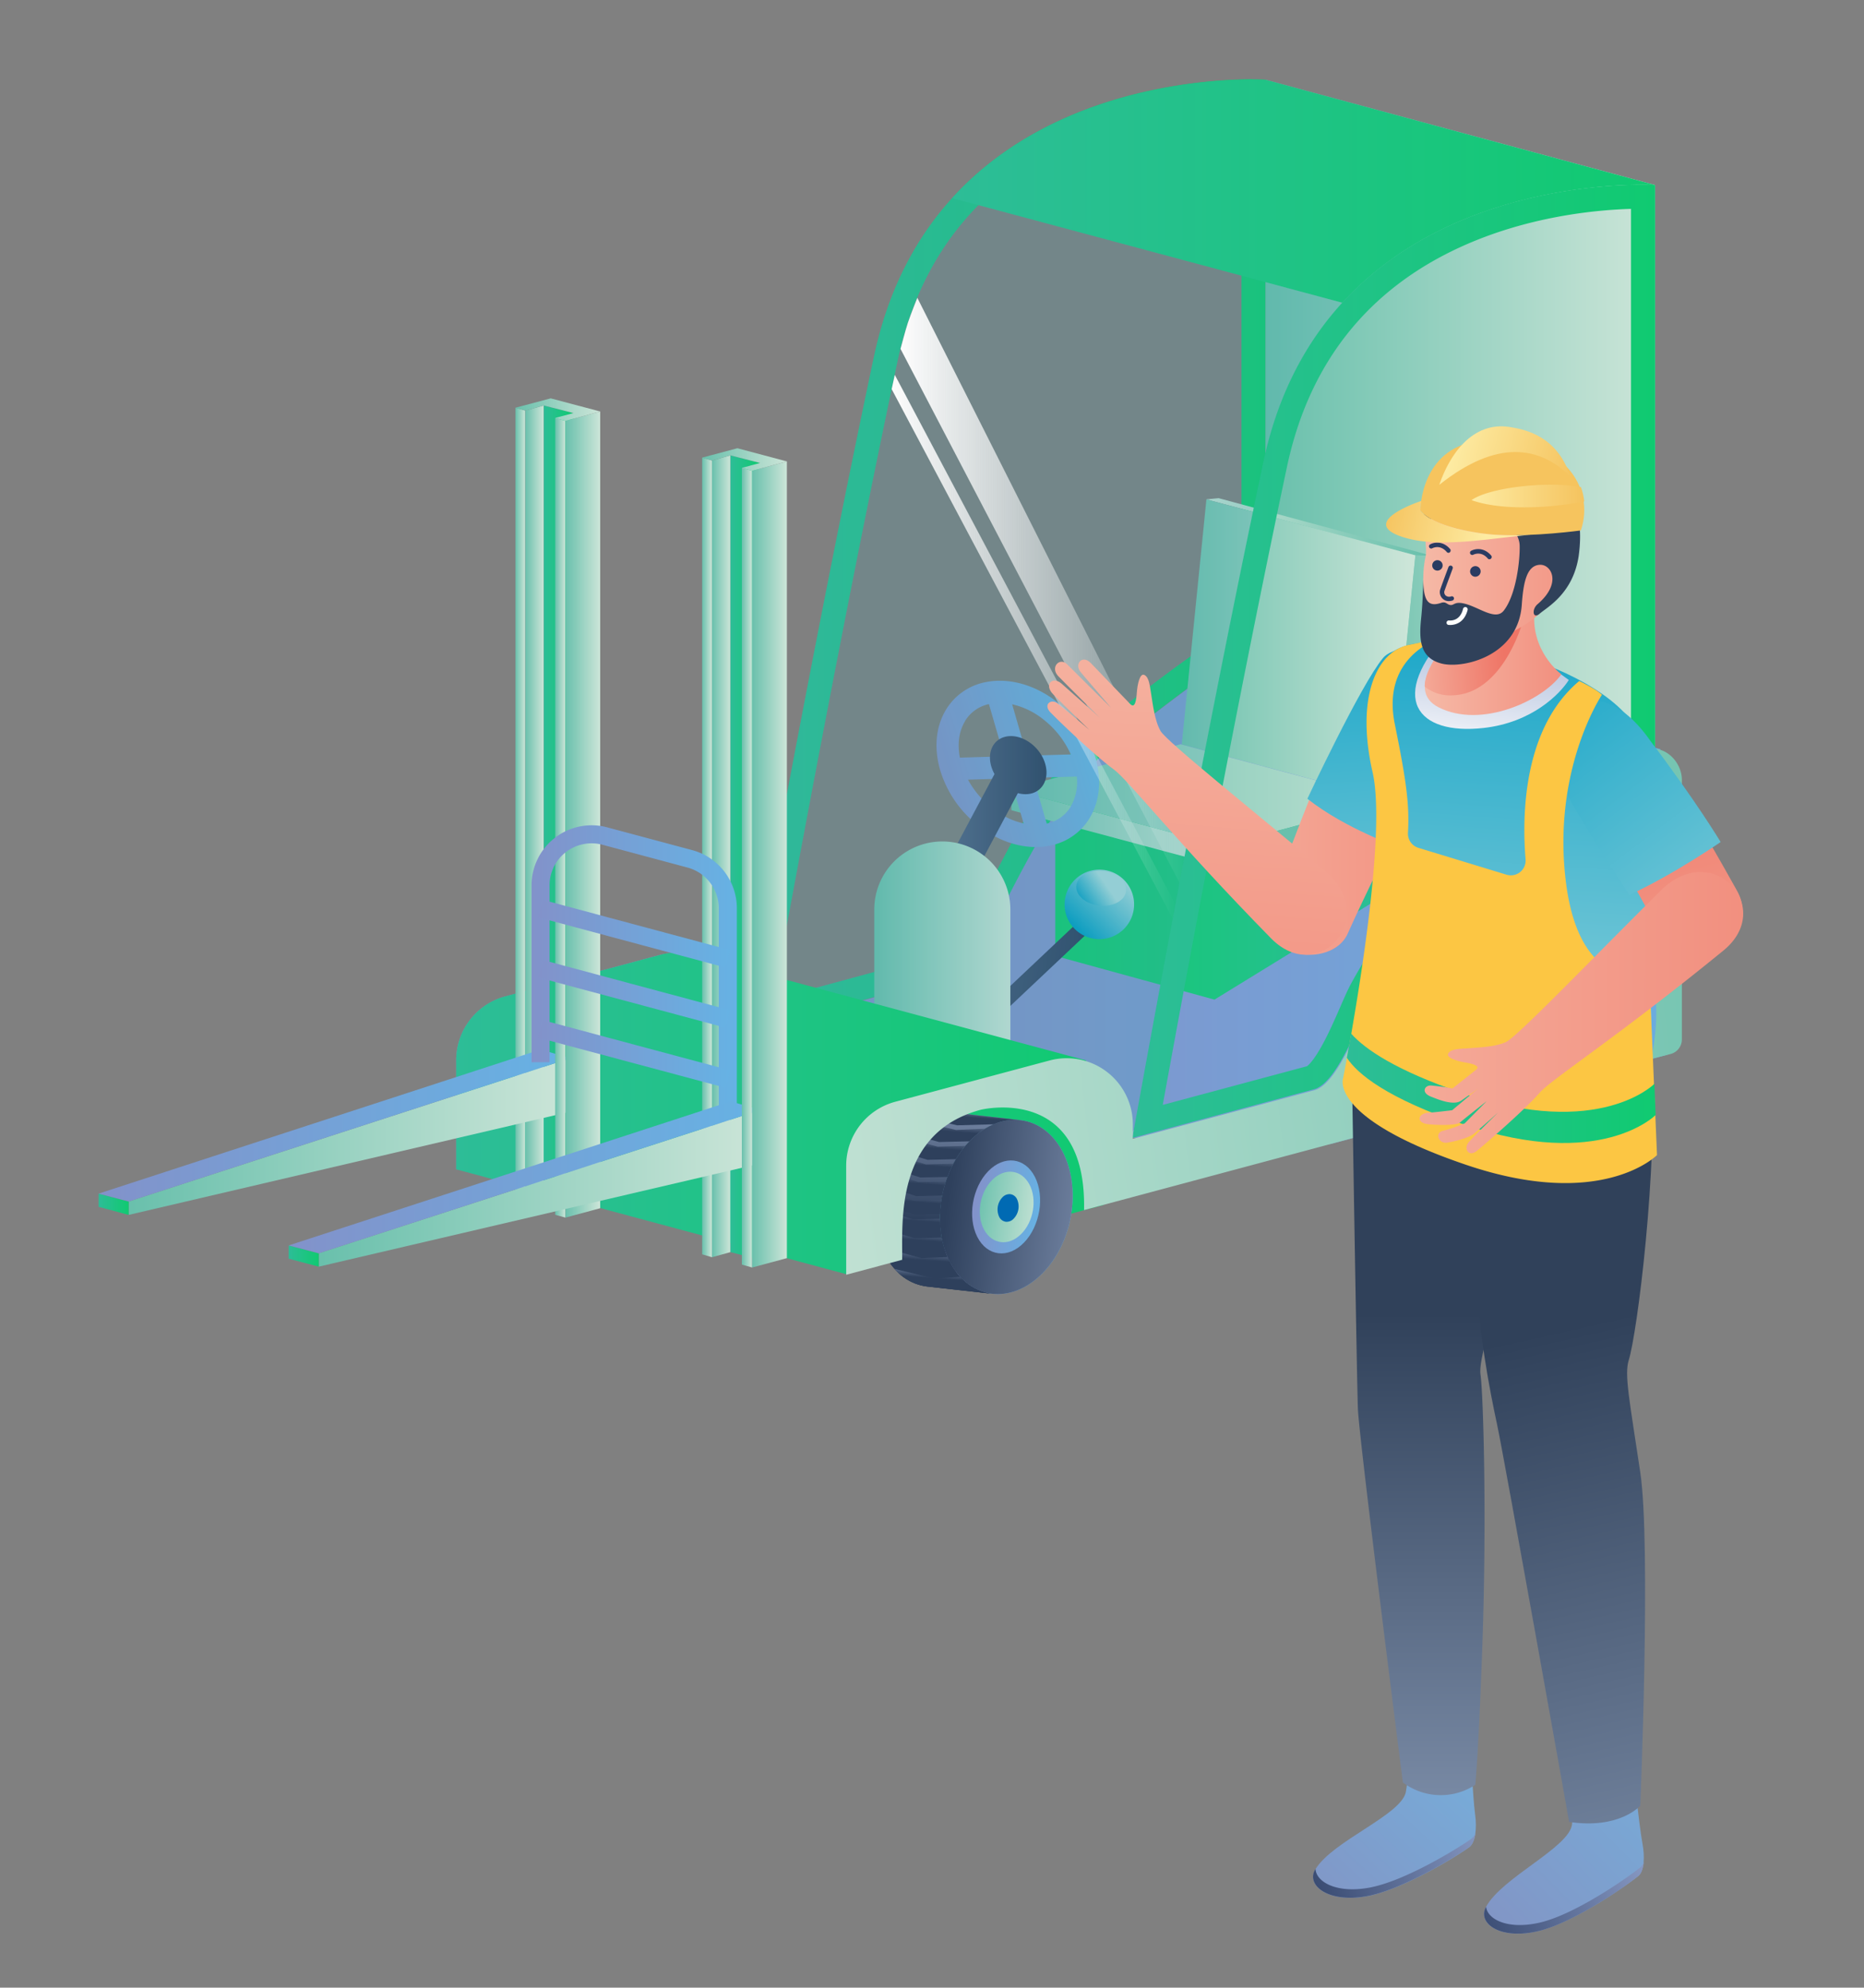 <svg id="Слой_1" data-name="Слой 1" xmlns="http://www.w3.org/2000/svg" xmlns:xlink="http://www.w3.org/1999/xlink" viewBox="0 0 1042 1111"><rect x="0" y="0" width="1042" height="1111" fill="#808080" stroke="none"/><defs><style>.cls-1{fill:url(#Безымянный_градиент_8);}.cls-2{fill:url(#Безымянный_градиент_11);}.cls-3{fill:url(#Безымянный_градиент_100);}.cls-4{fill:url(#Безымянный_градиент_12);}.cls-5{fill:url(#Безымянный_градиент_119);}.cls-6{fill:url(#Безымянный_градиент_10);}.cls-7{fill:url(#Безымянный_градиент_119-2);}.cls-8{fill:url(#Безымянный_градиент_119-3);}.cls-9{fill:url(#Безымянный_градиент_119-4);}.cls-10{fill:url(#Безымянный_градиент_119-5);}.cls-11{fill:url(#Безымянный_градиент_114);}.cls-12{fill:url(#Безымянный_градиент_114-2);}.cls-13{fill:url(#Безымянный_градиент_8-2);}.cls-14{fill:url(#Безымянный_градиент_10-2);}.cls-15{fill:url(#Безымянный_градиент_31);}.cls-16{fill:url(#Безымянный_градиент_20);}.cls-17{fill:url(#Безымянный_градиент_20-2);}.cls-18{fill:url(#Безымянный_градиент_100-2);}.cls-19{fill:url(#Безымянный_градиент_31-2);}.cls-20{fill:url(#Безымянный_градиент_119-6);}.cls-21{fill:#42a1af;opacity:0.2;isolation:isolate;}.cls-22{fill:url(#Безымянный_градиент_10-3);}.cls-23{fill:url(#Безымянный_градиент_119-7);}.cls-24{fill:url(#Безымянный_градиент_119-8);}.cls-25{fill:url(#Безымянный_градиент_8-3);}.cls-26{fill:url(#Безымянный_градиент_119-9);}.cls-27{fill:url(#Безымянный_градиент_119-10);}.cls-28{fill:url(#Безымянный_градиент_8-4);}.cls-29{fill:url(#Безымянный_градиент_119-11);}.cls-30{fill:url(#Безымянный_градиент_8-5);}.cls-31{fill:url(#Безымянный_градиент_100-3);}.cls-32{fill:url(#Безымянный_градиент_119-12);}.cls-33{fill:url(#Безымянный_градиент_119-13);}.cls-34{fill:url(#Безымянный_градиент_100-4);}.cls-35{fill:url(#Безымянный_градиент_100-5);}.cls-36{fill:url(#Безымянный_градиент_100-6);}.cls-37{fill:url(#Безымянный_градиент_100-7);}.cls-38{fill:url(#Безымянный_градиент_119-14);}.cls-39{fill:url(#Безымянный_градиент_8-6);}.cls-40{fill:url(#Безымянный_градиент_100-8);}.cls-41{fill:url(#Безымянный_градиент_119-15);}.cls-42{fill:url(#Безымянный_градиент_119-16);}.cls-43{fill:url(#Безымянный_градиент_119-17);}.cls-44{fill:url(#Безымянный_градиент_119-18);}.cls-45{fill:url(#Безымянный_градиент_82);}.cls-46{fill:url(#Безымянный_градиент_100-9);}.cls-47{fill:url(#Безымянный_градиент_119-19);}.cls-48{fill:#006ab3;}.cls-49{fill:url(#Безымянный_градиент_82-3);}.cls-50{fill:url(#Безымянный_градиент_100-11);}.cls-51{fill:url(#Безымянный_градиент_119-21);}.cls-52{fill:url(#Безымянный_градиент_82-4);}.cls-53{fill:url(#Безымянный_градиент_82-5);}.cls-54{fill:url(#Безымянный_градиент_82-6);}.cls-55{fill:url(#Безымянный_градиент_82-7);}.cls-56{fill:url(#Безымянный_градиент_82-8);}.cls-57{fill:url(#Безымянный_градиент_82-9);}.cls-58{fill:url(#Безымянный_градиент_82-10);}.cls-59{fill:url(#Безымянный_градиент_82-11);}.cls-60{fill:url(#Безымянный_градиент_82-12);}.cls-61{fill:url(#Безымянный_градиент_82-13);}.cls-62{fill:url(#Безымянный_градиент_82-14);}.cls-63{fill:url(#Безымянный_градиент_100-12);}.cls-64{fill:url(#Безымянный_градиент_119-22);}.cls-65{fill:url(#Безымянный_градиент_82-16);}.cls-66{fill:url(#Безымянный_градиент_100-14);}.cls-67{fill:url(#Безымянный_градиент_119-24);}.cls-68{fill:url(#Безымянный_градиент_82-17);}.cls-69{fill:url(#Безымянный_градиент_82-18);}.cls-70{fill:url(#Безымянный_градиент_82-19);}.cls-71{fill:url(#Безымянный_градиент_82-20);}.cls-72{fill:url(#Безымянный_градиент_82-21);}.cls-73{fill:url(#Безымянный_градиент_82-22);}.cls-74{fill:url(#Безымянный_градиент_82-23);}.cls-75{fill:url(#Безымянный_градиент_82-24);}.cls-76{fill:url(#Безымянный_градиент_82-25);}.cls-77{fill:url(#Безымянный_градиент_82-26);}.cls-78{fill:url(#Безымянный_градиент_11-2);}.cls-79{fill:url(#Безымянный_градиент_96);}.cls-80{fill:url(#Безымянный_градиент_96-2);}.cls-81{fill:url(#Безымянный_градиент_24);}.cls-82{fill:url(#Безымянный_градиент_38);}.cls-83{fill:url(#Безымянный_градиент_2);}.cls-84{fill:url(#Безымянный_градиент_24-2);}.cls-85{fill:url(#Безымянный_градиент_38-2);}.cls-86{fill:url(#Безымянный_градиент_2-2);}.cls-87{fill:url(#Безымянный_градиент_136);}.cls-88{fill:url(#Безымянный_градиент_16);}.cls-89{fill:url(#Безымянный_градиент_16-2);}.cls-90{fill:url(#Безымянный_градиент_102);}.cls-91{fill:url(#Безымянный_градиент_136-2);}.cls-92{fill:url(#Безымянный_градиент_16-3);}.cls-93{fill:url(#Безымянный_градиент_136-3);}.cls-94{fill:#fcc643;}.cls-95{fill:url(#Безымянный_градиент_10-4);}.cls-96{fill:url(#Безымянный_градиент_136-4);}.cls-97{fill:url(#Безымянный_градиент_136-5);}.cls-98{fill:url(#Безымянный_градиент_136-6);}.cls-99{fill:url(#Безымянный_градиент_136-7);}.cls-100{fill:#30415a;}.cls-101{fill:#2a3c62;}.cls-102{fill:#fff;}.cls-103{fill:#f6c45e;}.cls-104{fill:url(#Безымянный_градиент_35);}.cls-105{fill:url(#Безымянный_градиент_35-2);}.cls-106{fill:url(#Безымянный_градиент_35-3);}</style><linearGradient id="Безымянный_градиент_8" x1="200.23" y1="-4676.23" x2="492.44" y2="-4676.23" gradientTransform="matrix(1, 0, 0, -1, 215, -4365.5)" gradientUnits="userSpaceOnUse"><stop offset="0" stop-color="#2dbd97"/><stop offset="1" stop-color="#10ca71"/></linearGradient><linearGradient id="Безымянный_градиент_11" x1="492.43" y1="-4596.8" x2="710.18" y2="-4596.8" gradientTransform="matrix(1, 0, 0, -1, 215, -4365.5)" gradientUnits="userSpaceOnUse"><stop offset="0" stop-color="#69c0ac"/><stop offset="1" stop-color="#cce5d8"/></linearGradient><linearGradient id="Безымянный_градиент_100" x1="40.01" y1="-4872.08" x2="507.19" y2="-4872.08" gradientTransform="matrix(1, 0, 0, -1, 215, -4365.5)" gradientUnits="userSpaceOnUse"><stop offset="0" stop-color="#8292ca"/><stop offset="1" stop-color="#66b2e4"/></linearGradient><linearGradient id="Безымянный_градиент_12" x1="321.01" y1="-4865" x2="796.72" y2="-4865" gradientTransform="matrix(1, 0, 0, -1, 215, -4365.5)" gradientUnits="userSpaceOnUse"><stop offset="0" stop-color="#8292ca"/><stop offset="1" stop-color="#66b2e4"/></linearGradient><linearGradient id="Безымянный_градиент_119" x1="577.51" y1="-4651.1" x2="452.84" y2="-4672.32" xlink:href="#Безымянный_градиент_11"/><linearGradient id="Безымянный_градиент_10" x1="778.33" y1="502.79" x2="590.76" y2="503.51" gradientTransform="matrix(1, 0, 0, 1, 0, 0)" xlink:href="#Безымянный_градиент_8"/><linearGradient id="Безымянный_градиент_119-2" x1="442.5" y1="-4728.73" x2="572.59" y2="-4728.73" xlink:href="#Безымянный_градиент_11"/><linearGradient id="Безымянный_градиент_119-3" x1="350.39" y1="-4828.31" x2="467.64" y2="-4828.31" xlink:href="#Безымянный_градиент_11"/><linearGradient id="Безымянный_градиент_119-4" x1="350.39" y1="-4809.9" x2="597.55" y2="-4809.9" xlink:href="#Безымянный_градиент_11"/><linearGradient id="Безымянный_градиент_119-5" x1="544.45" y1="-4762.85" x2="663.76" y2="-4762.85" xlink:href="#Безымянный_градиент_11"/><linearGradient id="Безымянный_градиент_114" x1="346.57" y1="-4975.27" x2="259.95" y2="-5022.71" gradientTransform="matrix(1, 0, 0, -1, 215, -4365.5)" gradientUnits="userSpaceOnUse"><stop offset="0" stop-color="#a9bae0"/><stop offset="1" stop-color="#2c3e5f"/></linearGradient><linearGradient id="Безымянный_градиент_114-2" x1="422" y1="-4985.03" x2="336.5" y2="-5028.55" xlink:href="#Безымянный_градиент_114"/><linearGradient id="Безымянный_градиент_8-2" x1="317.28" y1="-4472.32" x2="710.18" y2="-4472.32" xlink:href="#Безымянный_градиент_8"/><linearGradient id="Безымянный_градиент_10-2" x1="417.98" y1="-4735.14" x2="710.23" y2="-4735.14" xlink:href="#Безымянный_градиент_8"/><linearGradient id="Безымянный_градиент_31" x1="282.3" y1="-4921.83" x2="388.52" y2="-4933.63" gradientTransform="matrix(1, 0, 0, -1, 215, -4365.5)" gradientUnits="userSpaceOnUse"><stop offset="0" stop-color="#5b6c8e"/><stop offset="1" stop-color="#2c3e5f"/></linearGradient><linearGradient id="Безымянный_градиент_20" x1="386.3" y1="-4884.09" x2="413.95" y2="-4856.76" gradientTransform="matrix(1, 0, 0, -1, 215, -4365.5)" gradientUnits="userSpaceOnUse"><stop offset="0" stop-color="#009dc5"/><stop offset="1" stop-color="#a9dade"/></linearGradient><linearGradient id="Безымянный_градиент_20-2" x1="388.71" y1="-4870.2" x2="403.44" y2="-4860.04" xlink:href="#Безымянный_градиент_20"/><linearGradient id="Безымянный_градиент_100-2" x1="312.99" y1="-4804.35" x2="394.91" y2="-4780.59" xlink:href="#Безымянный_градиент_100"/><linearGradient id="Безымянный_градиент_31-2" x1="304.4" y1="-4827" x2="370.01" y2="-4827" xlink:href="#Безымянный_градиент_31"/><linearGradient id="Безымянный_градиент_119-6" x1="273.72" y1="-4933.64" x2="349.8" y2="-4933.64" xlink:href="#Безымянный_градиент_11"/><linearGradient id="Безымянный_градиент_10-3" x1="40.01" y1="-4987.83" x2="402.06" y2="-4987.83" xlink:href="#Безымянный_градиент_8"/><linearGradient id="Безымянный_градиент_119-7" x1="73.15" y1="-4816.87" x2="78.63" y2="-4816.87" xlink:href="#Безымянный_градиент_11"/><linearGradient id="Безымянный_градиент_119-8" x1="78.64" y1="-4816.24" x2="88.99" y2="-4816.24" xlink:href="#Безымянный_градиент_11"/><linearGradient id="Безымянный_градиент_8-3" x1="88.98" y1="-4816.93" x2="105.56" y2="-4816.93" xlink:href="#Безымянный_градиент_8"/><linearGradient id="Безымянный_градиент_119-9" x1="177.51" y1="-4844.75" x2="183" y2="-4844.75" xlink:href="#Безымянный_градиент_11"/><linearGradient id="Безымянный_градиент_119-10" x1="182.99" y1="-4844.13" x2="193.33" y2="-4844.13" xlink:href="#Безымянный_градиент_11"/><linearGradient id="Безымянный_градиент_8-4" x1="193.33" y1="-4844.82" x2="209.91" y2="-4844.82" xlink:href="#Безымянный_градиент_8"/><linearGradient id="Безымянный_градиент_119-11" x1="-143.06" y1="-5000.75" x2="103.91" y2="-5000.75" xlink:href="#Безымянный_градиент_11"/><linearGradient id="Безымянный_градиент_8-5" x1="-159.86" y1="-5038.62" x2="-143.06" y2="-5038.62" xlink:href="#Безымянный_градиент_8"/><linearGradient id="Безымянный_градиент_100-3" x1="-159.86" y1="-4994.62" x2="103.91" y2="-4994.62" xlink:href="#Безымянный_градиент_100"/><linearGradient id="Безымянный_градиент_119-12" x1="95.35" y1="-4822.6" x2="101.08" y2="-4822.6" xlink:href="#Безымянный_градиент_11"/><linearGradient id="Безымянный_градиент_119-13" x1="101.07" y1="-4820.79" x2="120.52" y2="-4820.79" xlink:href="#Безымянный_градиент_11"/><linearGradient id="Безымянный_градиент_100-4" x1="82.14" y1="-4907.06" x2="196.89" y2="-4907.06" xlink:href="#Безымянный_градиент_100"/><linearGradient id="Безымянный_градиент_100-5" x1="85.89" y1="-4887.42" x2="193.16" y2="-4887.42" xlink:href="#Безымянный_градиент_100"/><linearGradient id="Безымянный_градиент_100-6" x1="85.89" y1="-4921.02" x2="193.16" y2="-4921.02" xlink:href="#Безымянный_градиент_100"/><linearGradient id="Безымянный_градиент_100-7" x1="85.9" y1="-4954.63" x2="193.17" y2="-4954.63" xlink:href="#Безымянный_градиент_100"/><linearGradient id="Безымянный_градиент_119-14" x1="-36.82" y1="-5029.71" x2="210.15" y2="-5029.71" xlink:href="#Безымянный_градиент_11"/><linearGradient id="Безымянный_градиент_8-6" x1="-53.62" y1="-5067.57" x2="-36.82" y2="-5067.57" xlink:href="#Безымянный_градиент_8"/><linearGradient id="Безымянный_градиент_100-8" x1="-53.62" y1="-5023.58" x2="210.15" y2="-5023.58" xlink:href="#Безымянный_градиент_100"/><linearGradient id="Безымянный_градиент_119-15" x1="199.7" y1="-4850.49" x2="205.44" y2="-4850.49" xlink:href="#Безымянный_градиент_11"/><linearGradient id="Безымянный_градиент_119-16" x1="205.44" y1="-4848.68" x2="224.88" y2="-4848.68" xlink:href="#Безымянный_градиент_11"/><linearGradient id="Безымянный_градиент_119-17" x1="177.51" y1="-4622.33" x2="224.88" y2="-4622.33" xlink:href="#Безымянный_градиент_11"/><linearGradient id="Безымянный_градиент_119-18" x1="73.15" y1="-4594.45" x2="120.52" y2="-4594.45" xlink:href="#Безымянный_градиент_11"/><linearGradient id="Безымянный_градиент_82" x1="320.81" y1="-4936.81" x2="312.42" y2="-5047.61" gradientTransform="matrix(1, 0, 0, -1, 215, -4365.5)" gradientUnits="userSpaceOnUse"><stop offset="0" stop-color="#acbdde"/><stop offset="1" stop-color="#2e405c"/></linearGradient><linearGradient id="Безымянный_градиент_100-9" x1="312.31" y1="-5035.5" x2="384.67" y2="-5045" xlink:href="#Безымянный_градиент_100"/><linearGradient id="Безымянный_градиент_119-19" x1="325.95" y1="-5037.01" x2="372.29" y2="-5043.7" xlink:href="#Безымянный_градиент_11"/><linearGradient id="Безымянный_градиент_82-3" x1="459.84" y1="-5053.18" x2="314.49" y2="-5036.28" xlink:href="#Безымянный_градиент_82"/><linearGradient id="Безымянный_градиент_100-11" x1="329.94" y1="-5037.8" x2="366.88" y2="-5042.65" xlink:href="#Безымянный_градиент_100"/><linearGradient id="Безымянный_градиент_119-21" x1="329.62" y1="-5037.53" x2="368.87" y2="-5043.2" xlink:href="#Безымянный_градиент_11"/><linearGradient id="Безымянный_градиент_82-4" x1="295.82" y1="-5012.5" x2="294.74" y2="-5026.76" xlink:href="#Безымянный_градиент_82"/><linearGradient id="Безымянный_градиент_82-5" x1="299.54" y1="-5003.24" x2="298.53" y2="-5016.72" xlink:href="#Безымянный_градиент_82"/><linearGradient id="Безымянный_градиент_82-6" x1="314.35" y1="-4985.8" x2="313.44" y2="-4997.75" xlink:href="#Безымянный_градиент_82"/><linearGradient id="Безымянный_градиент_82-7" x1="305.27" y1="-4994.12" x2="304.29" y2="-5007.13" xlink:href="#Безымянный_градиент_82"/><linearGradient id="Безымянный_градиент_82-8" x1="293.82" y1="-5022.5" x2="292.72" y2="-5036.97" xlink:href="#Безымянный_градиент_82"/><linearGradient id="Безымянный_градиент_82-9" x1="329.89" y1="-4982.55" x2="329.3" y2="-4990.24" xlink:href="#Безымянный_градиент_82"/><linearGradient id="Безымянный_градиент_82-10" x1="313.18" y1="-5069.6" x2="312.36" y2="-5080.38" xlink:href="#Безымянный_градиент_82"/><linearGradient id="Безымянный_градиент_82-11" x1="295.25" y1="-5044" x2="294.17" y2="-5058.36" xlink:href="#Безымянный_градиент_82"/><linearGradient id="Безымянный_градиент_82-12" x1="299.67" y1="-5055.7" x2="298.62" y2="-5069.65" xlink:href="#Безымянный_градиент_82"/><linearGradient id="Безымянный_градиент_82-13" x1="293.66" y1="-5033.02" x2="292.56" y2="-5047.45" xlink:href="#Безымянный_градиент_82"/><linearGradient id="Безымянный_градиент_82-14" x1="620.04" y1="-4812.51" x2="609.3" y2="-4954.35" xlink:href="#Безымянный_градиент_82"/><linearGradient id="Безымянный_градиент_100-12" x1="608.18" y1="-4938.49" x2="700.79" y2="-4950.65" xlink:href="#Безымянный_градиент_100"/><linearGradient id="Безымянный_градиент_119-22" x1="625.63" y1="-4940.41" x2="684.95" y2="-4948.97" xlink:href="#Безымянный_градиент_11"/><linearGradient id="Безымянный_градиент_82-16" x1="797.01" y1="-4961.13" x2="611" y2="-4939.51" xlink:href="#Безымянный_градиент_82"/><linearGradient id="Безымянный_градиент_100-14" x1="630.73" y1="-4941.45" x2="678.03" y2="-4947.66" xlink:href="#Безымянный_градиент_100"/><linearGradient id="Безымянный_градиент_119-24" x1="630.34" y1="-4941.08" x2="680.58" y2="-4948.33" xlink:href="#Безымянный_градиент_11"/><linearGradient id="Безымянный_градиент_82-17" x1="588.07" y1="-4909.4" x2="586.68" y2="-4927.65" xlink:href="#Безымянный_градиент_82"/><linearGradient id="Безымянный_градиент_82-18" x1="592.85" y1="-4897.57" x2="591.54" y2="-4914.8" xlink:href="#Безымянный_градиент_82"/><linearGradient id="Безымянный_градиент_82-19" x1="611.74" y1="-4875.22" x2="610.59" y2="-4890.52" xlink:href="#Безымянный_градиент_82"/><linearGradient id="Безымянный_градиент_82-20" x1="600.16" y1="-4885.87" x2="598.9" y2="-4902.53" xlink:href="#Безымянный_градиент_82"/><linearGradient id="Безымянный_градиент_82-21" x1="585.51" y1="-4922.2" x2="584.11" y2="-4940.72" xlink:href="#Безымянный_градиент_82"/><linearGradient id="Безымянный_градиент_82-22" x1="631.66" y1="-4871.08" x2="630.91" y2="-4880.91" xlink:href="#Безымянный_градиент_82"/><linearGradient id="Безымянный_градиент_82-23" x1="610.27" y1="-4982.47" x2="609.22" y2="-4996.29" xlink:href="#Безымянный_градиент_82"/><linearGradient id="Безымянный_градиент_82-24" x1="587.36" y1="-4949.72" x2="585.96" y2="-4968.11" xlink:href="#Безымянный_градиент_82"/><linearGradient id="Безымянный_градиент_82-25" x1="592.98" y1="-4964.68" x2="591.63" y2="-4982.54" xlink:href="#Безымянный_градиент_82"/><linearGradient id="Безымянный_градиент_82-26" x1="585.26" y1="-4935.67" x2="583.86" y2="-4954.14" xlink:href="#Безымянный_градиент_82"/><linearGradient id="Безымянный_градиент_11-2" x1="821.54" y1="-4888.94" x2="163.91" y2="-4970.8" xlink:href="#Безымянный_градиент_11"/><linearGradient id="Безымянный_градиент_96" x1="288.4" y1="-4695.48" x2="449.4" y2="-4695.48" gradientTransform="matrix(1, 0, 0, -1, 215, -4365.5)" gradientUnits="userSpaceOnUse"><stop offset="0" stop-color="#fdfdfd"/><stop offset="1" stop-color="#fdfdfd" stop-opacity="0"/></linearGradient><linearGradient id="Безымянный_градиент_96-2" x1="283.46" y1="-4727.03" x2="442.11" y2="-4727.03" xlink:href="#Безымянный_градиент_96"/><linearGradient id="Безымянный_градиент_24" x1="521.62" y1="-5438.75" x2="624.19" y2="-5328.37" gradientTransform="matrix(1, 0, 0, -1, 215, -4365.5)" gradientUnits="userSpaceOnUse"><stop offset="0" stop-color="#8295c5"/><stop offset="1" stop-color="#74b2de"/></linearGradient><linearGradient id="Безымянный_градиент_38" x1="642.78" y1="-5374.7" x2="503.29" y2="-5431.32" gradientTransform="matrix(1, 0, 0, -1, 215, -4365.5)" gradientUnits="userSpaceOnUse"><stop offset="0" stop-color="#a0b1dd"/><stop offset="1" stop-color="#2a3c62"/></linearGradient><linearGradient id="Безымянный_градиент_2" x1="586.89" y1="-5569.15" x2="586.89" y2="-5099.68" gradientTransform="matrix(1, 0, 0, -1, 215, -4365.5)" gradientUnits="userSpaceOnUse"><stop offset="0" stop-color="#adbeda"/><stop offset="1" stop-color="#30415a"/></linearGradient><linearGradient id="Безымянный_градиент_24-2" x1="618.71" y1="-5445.31" x2="738.21" y2="-5327.78" xlink:href="#Безымянный_градиент_24"/><linearGradient id="Безымянный_градиент_38-2" x1="732.14" y1="-5390.33" x2="595.88" y2="-5455.4" xlink:href="#Безымянный_градиент_38"/><linearGradient id="Безымянный_градиент_2-2" x1="795.52" y1="-5661.35" x2="670.67" y2="-5105.22" xlink:href="#Безымянный_градиент_2"/><linearGradient id="Безымянный_градиент_136" x1="301.2" y1="-4852.02" x2="714.3" y2="-4853.22" gradientTransform="matrix(1, 0, 0, -1, 215, -4365.5)" gradientUnits="userSpaceOnUse"><stop offset="0" stop-color="#f8d2be"/><stop offset="1" stop-color="#ef7566"/></linearGradient><linearGradient id="Безымянный_градиент_16" x1="550.92" y1="-4660" x2="574.8" y2="-4997.63" xlink:href="#Безымянный_градиент_20"/><linearGradient id="Безымянный_градиент_16-2" x1="647.14" y1="-4660.78" x2="620.91" y2="-5035.6" xlink:href="#Безымянный_градиент_20"/><linearGradient id="Безымянный_градиент_102" x1="612.77" y1="-4792.95" x2="622.57" y2="-4723.47" gradientTransform="matrix(1, 0, 0, -1, 215, -4365.5)" gradientUnits="userSpaceOnUse"><stop offset="0" stop-color="#fff"/><stop offset="1" stop-color="#afbedb"/></linearGradient><linearGradient id="Безымянный_градиент_136-2" x1="794.43" y1="-5116.85" x2="700.84" y2="-4769.41" xlink:href="#Безымянный_градиент_136"/><linearGradient id="Безымянный_градиент_16-3" x1="608.75" y1="-4700.76" x2="808.27" y2="-4962.24" xlink:href="#Безымянный_градиент_20"/><linearGradient id="Безымянный_градиент_136-3" x1="438.55" y1="-6046.78" x2="1060.86" y2="-6047.59" gradientTransform="matrix(-0.08, 1, 1, 0.08, 6756.35, 193.72)" xlink:href="#Безымянный_градиент_136"/><linearGradient id="Безымянный_градиент_10-4" x1="752.92" y1="608.32" x2="925.52" y2="608.32" gradientTransform="matrix(1, 0, 0, 1, 0, 0)" xlink:href="#Безымянный_градиент_8"/><linearGradient id="Безымянный_градиент_136-4" x1="299.51" y1="-4929.71" x2="942.77" y2="-4932.83" xlink:href="#Безымянный_градиент_136"/><linearGradient id="Безымянный_градиент_136-5" x1="537.55" y1="-4729.67" x2="705.54" y2="-4729.67" xlink:href="#Безымянный_градиент_136"/><linearGradient id="Безымянный_градиент_136-6" x1="544.22" y1="-4738.69" x2="625.96" y2="-4732.71" xlink:href="#Безымянный_градиент_136"/><linearGradient id="Безымянный_градиент_136-7" x1="520.31" y1="-4677.11" x2="740.72" y2="-4677.11" xlink:href="#Безымянный_градиент_136"/><linearGradient id="Безымянный_градиент_35" x1="665.41" y1="-4634.44" x2="597.3" y2="-4617.17" gradientTransform="matrix(1, 0, 0, -1, 215, -4365.5)" gradientUnits="userSpaceOnUse"><stop offset="0" stop-color="#f5c35e"/><stop offset="1" stop-color="#fdeba2"/></linearGradient><linearGradient id="Безымянный_градиент_35-2" x1="670.55" y1="-4642.83" x2="609.04" y2="-4642.7" xlink:href="#Безымянный_градиент_35"/><linearGradient id="Безымянный_градиент_35-3" x1="558.37" y1="-4651.98" x2="615.49" y2="-4665.2" xlink:href="#Безымянный_градиент_35"/></defs><title>Voditel_pogruzchika_3razryd_kategoriaB</title><path class="cls-1" d="M694,58V348.84c-23.38,11.66-74.65,53.1-80.51,57.86h-.13c-25.83,21.52-43.09,54.81-58.32,84.18-2.68,5.18-5.21,10.06-7.77,14.86-1,2-2.06,4-3.14,6.16-3.74,7.55-9.39,18.94-15.06,20.46-15.39,4.13-67.45,18.27-96.79,26.24,10.31-56.74,40.1-218.47,69.43-356.58,12.25-57.69,44.9-99,97-122.85C636.4,61.94,674.51,58.42,694,57.86m6.21-13.54c-34.34,0-180.6,8.69-211.65,154.91-36.53,172-73.29,377.92-73.29,377.92l117.31-31.7c13.71-3.68,20.57-22,26.57-33.28,17.3-32.41,34.9-71.76,62.84-95,0,0,57-46.32,79-56.72a12,12,0,0,1,5.25-1.19h1.09l.15-.07V44.58s-2.6-.16-7.23-.16Z"/><path class="cls-2" d="M707.43,44.58l217.75,58.84V418L707.43,359.2Z"/><path class="cls-3" d="M690.62,536.86c-9.26-73.29-57.7-56.6-57.7-56.6-48,12.89-43.67,62.71-43.88,83.82L387.9,618c-9.26-73.29-57.69-56.6-57.69-56.6-48,12.89-43.69,62.73-43.9,83.84l-31.3,8.4v-61A37,37,0,0,1,282.42,557L368.8,533.8a37,37,0,0,1,46.51,35.71v8.09L516.8,550.37C530.51,546.69,543,543.21,549,532c17.3-32.41,43.13-93.07,73-114.5,0,0,57-46.32,79-56.73,10-4.73,21.15,5.18,21.15,16.23V522a8.44,8.44,0,0,1-6.22,8.12Z"/><path class="cls-4" d="M928.17,418.74l-220-59.2-.17.15a12.24,12.24,0,0,0-7.08,1.06c-22,10.41-79,56.73-79,56.73-29.83,21.43-57.39,82.52-74.15,115.21-1.83,3.59-8.23,9.89-15.26,12.76L415.33,577.58h-.07L633,636.06l110.7,3.4,165-43.6,23.54-6.41Z"/><path class="cls-5" d="M674.4,279.12l6.82-.67,119.63,32.31-9.63-.35Z"/><polygon class="cls-6" points="589.92 447.95 589.92 534.3 678.9 558.74 775.28 499.5 774.22 449.29 589.92 447.95"/><path class="cls-7" d="M674.4,279.12,660.63,416.06l116.83,31.29,13.76-136.94Z"/><path class="cls-8" d="M565.39,441.34v11.54l117.25,31.41V472.8Z"/><path class="cls-9" d="M565.39,441.37,660,416l117.48,31.38-94.82,25.45Z"/><path class="cls-10" d="M682.64,472.8v11.49l94.82-25.49c9.76-2.62,10-8.5,11.1-14.42s12.29-133.62,12.29-133.62l-9.63-.35-13.76,137Z"/><path class="cls-11" d="M514.06,622.16c1,5.27,10.09,9.12,23.56,5.24,16.38-4.64,34-12,36.23-14.27a7.32,7.32,0,0,0,1.32-2.36c-.28,2.64-.75,4.81-1.88,6C571,619,553.44,626.41,537.06,631s-26.47-1.93-23-8.91Z"/><path class="cls-12" d="M573,637.84c.66,5.32,9.58,9.7,23.15,6.67,16.59-3.69,34.68-10,37-12.17a6.4,6.4,0,0,0,1.4-2.21c-.43,2.6-1,4.8-2.24,5.89-2.35,2.12-20.43,8.48-37,12.16S569,644.64,573,637.84Z"/><path class="cls-13" d="M750.4,169.21c66.2-72.4,174.78-65.79,174.78-65.79L707.43,44.58s-109-6.64-175.15,66.17l218.1,58.47Z"/><path class="cls-14" d="M911.74,116.79V407.68c-23,11.48-73,51.8-80.2,57.6-33.58,24.18-59.37,52.86-76.66,85.25-1.64,3.07-3.48,7.3-5.61,12.19-2.94,6.73-6.59,15.1-10.45,22-4.75,8.52-7.56,10.8-8.21,11.25L650,617.58c10.29-56.66,40.1-218.49,69.44-356.66,12.25-57.68,44.9-99,97-122.84,37.7-17.24,75.81-20.76,95.26-21.32m6.21-13.53c-34.34,0-180.59,8.69-211.65,154.9C669.74,430.13,633,636.05,633,636.05L734.5,608.87c13.71-3.67,26.24-40.76,32.24-52,17.3-32.4,43.13-59.47,73-80.89,0,0,57-46.32,79-56.73a12.21,12.21,0,0,1,5.25-1.18h1.09l.15-.08V103.42s-2.6-.16-7.23-.16Z"/><path class="cls-15" d="M502.12,619.86a4.09,4.09,0,0,1-2.27-.71,4.13,4.13,0,0,1-1.48-1.85,4.09,4.09,0,0,1-.2-2.37,4,4,0,0,1,1.16-2.07L611.2,507.3a4,4,0,0,1,2.87-1,4.08,4.08,0,0,1,2.71,6.93L504.91,618.75A4.1,4.1,0,0,1,502.12,619.86Z"/><path class="cls-16" d="M612.33,524.82a19.43,19.43,0,1,0-13-7.22A19.4,19.4,0,0,0,612.33,524.82Z"/><path class="cls-17" d="M614.46,506.18c7.67.87,14.38-2.74,15-8.07s-5.12-10.36-12.79-11.24-14.38,2.73-15,8.07S606.8,505.3,614.46,506.18Z"/><path class="cls-18" d="M590.8,392.28c-12.13-9.43-26.4-13.48-39.16-11.12a33.31,33.31,0,0,0-22.82,15.52c-5.73,9.47-6.86,21.53-3.19,34a62,62,0,0,0,21.5,31c12.12,9.43,26.4,13.48,39.16,11.12,1.2-.22,2.37-.5,3.52-.83a33,33,0,0,0,19.29-14.69c5.73-9.47,6.87-21.53,3.19-34A62.14,62.14,0,0,0,590.8,392.28Zm-7.62,9.79a51.17,51.17,0,0,1,15.41,19.62l-24.49.72-8.3-28.75a43.78,43.78,0,0,1,17.42,8.41Zm-43.75,1a20.64,20.64,0,0,1,13.4-9.52l8.46,29.21-24.72.73c-1.43-7.36-.61-14.58,2.9-20.39Zm15.37,48.79a51.4,51.4,0,0,1-13.67-16.06l23.79-.7,7.3,25.17A43.65,43.65,0,0,1,554.8,451.86Zm43.75-1a20.64,20.64,0,0,1-13.41,9.51l-7.43-25.63,24.22-.71a27.21,27.21,0,0,1-3.4,16.8Z"/><path class="cls-19" d="M576.47,415.65c-7.76-6-17.29-5.54-21.31,1.09-2.7,4.47-2.19,10.57.78,15.92l-35.56,66.71a8.26,8.26,0,0,0,3.4,11.19,8.13,8.13,0,0,0,3.89,1,8.3,8.3,0,0,0,7.3-4.38L569,443.32c5.78,1.58,11.37,0,14.21-4.71C587.25,431.93,584.22,421.67,576.47,415.65Z"/><path class="cls-20" d="M488.73,508.37a38,38,0,1,1,76.07,0V666l-76.08-20.4Z"/><path class="cls-21" d="M532.28,110.75c-19.72,21.71-35.63,50.47-43.73,88.58-36.53,172-73.29,377.92-73.29,377.92L633,636.08S669.8,430.2,706.3,258.16c8.14-38.32,24.2-67.2,44.07-89Z"/><path class="cls-22" d="M607,592.69,386.61,533.47c-6.52-1.28-12.28-1.33-17.86.33l-86.33,23.1A37,37,0,0,0,255,592.6v61L472.8,712.13l144.26-38.68Z"/><path class="cls-23" d="M288.15,227.89V673.22l5.48,1.63V229.51Z"/><path class="cls-24" d="M293.64,229.51,304,226.64V672l-10.35,2.87Z"/><path class="cls-25" d="M304,226.64l16.58,4.24V676.22L304,672Z"/><path class="cls-26" d="M392.51,255.78V701.11l5.49,1.62V257.4Z"/><path class="cls-27" d="M398,257.4l10.34-2.87V699.87L398,702.73Z"/><path class="cls-28" d="M408.33,254.53l16.58,4.24V704.11l-16.58-4.24Z"/><path class="cls-29" d="M318.91,591.44v29.9l-247,57.73v-7.49Z"/><path class="cls-30" d="M55.14,674.57v-7.4l16.8,4.41v7.49Z"/><path class="cls-31" d="M55.14,667.17l247-80.51,16.81,4.78-247,80.14Z"/><path class="cls-32" d="M310.35,233.62l5.73,1.63V680.58L310.35,679Z"/><path class="cls-33" d="M316.07,235.25,335.52,230V675.34l-19.45,5.24Z"/><path class="cls-34" d="M411.89,621.82H401.8V507.65a23.57,23.57,0,0,0-17.43-22.72L336.8,472.18a23.65,23.65,0,0,0-10.68-.35,23.51,23.51,0,0,0-18.93,23.07v98.86H297.14V494.9a33.59,33.59,0,0,1,42.31-32.45L387,475.19a33.67,33.67,0,0,1,24.9,32.46Z"/><path class="cls-35" d="M303.5,503l-2.61,9.74,104.66,28.06,2.61-9.74Z"/><path class="cls-36" d="M303.5,536.62l-2.61,9.74,104.66,28.06,2.61-9.73Z"/><path class="cls-37" d="M303.51,570.23,300.9,580,405.56,608l2.61-9.74Z"/><path class="cls-38" d="M425.15,620.4v29.89L178.18,708v-7.48Z"/><path class="cls-39" d="M161.38,703.53v-7.4l16.8,4.41V708Z"/><path class="cls-40" d="M161.38,696.13l247-80.51,16.81,4.78-247,80.14Z"/><path class="cls-41" d="M414.7,261.51l5.74,1.62V708.47l-5.74-1.62Z"/><path class="cls-42" d="M420.44,263.13l19.44-5.23V703.23l-19.44,5.24Z"/><path class="cls-43" d="M392.51,255.78l19.7-5.24,27.67,7.36-19.44,5.23-5.74-1.62,10.22-2.74-16.58-4.24L398,257.4Z"/><path class="cls-44" d="M288.15,227.89l19.69-5.23L335.52,230l-19.45,5.24-5.73-1.63,10.22-2.74L304,226.64l-10.35,2.87Z"/><path class="cls-45" d="M531.2,705.85c-11-20.65-5.94-51.34,11.34-68.56,8.64-8.64,18.71-12.27,28-11.16l-36.27-4.06c-9.28-1.11-19.35,2.52-28,11.16-17.27,17.21-22.35,47.91-11.34,68.56,5.51,10.32,14,16.17,23.3,17.27l36.27,4.06C545.2,722,536.7,716.17,531.2,705.85Z"/><path class="cls-46" d="M570.53,626.13c9.29,1.1,17.79,7,23.3,17.27,11,20.64,5.93,51.34-11.34,68.56-8.65,8.64-18.71,12.27-28,11.16s-17.79-7-23.29-17.27c-11-20.65-5.94-51.34,11.34-68.56C551.18,628.65,561.25,625,570.53,626.13Z"/><path class="cls-45" d="M531.2,705.85c-11-20.65-5.94-51.34,11.34-68.56,8.64-8.64,18.71-12.27,28-11.16l-36.27-4.06c-9.28-1.11-19.35,2.52-28,11.16-17.27,17.21-22.35,47.91-11.34,68.56,5.51,10.32,14,16.17,23.3,17.27l36.27,4.06C545.2,722,536.7,716.17,531.2,705.85Z"/><path class="cls-47" d="M566.36,651.45c4.43.53,8.5,3.32,11.13,8.25,5.26,9.87,2.84,24.54-5.42,32.77-4.13,4.13-8.94,5.86-13.38,5.33s-8.5-3.32-11.13-8.25c-5.27-9.87-2.84-24.54,5.42-32.77C557.11,652.65,561.92,650.92,566.36,651.45Z"/><path class="cls-48" d="M564.93,666.15a5.81,5.81,0,0,1,2.58,1.06,5.94,5.94,0,0,1,1.79,2.16c2.07,3.87,1.12,9.64-2.13,12.87a6.52,6.52,0,0,1-2.39,1.66,6.36,6.36,0,0,1-2.86.43,5.71,5.71,0,0,1-4.37-3.24c-2.07-3.88-1.12-9.64,2.12-12.87a6.47,6.47,0,0,1,2.39-1.64A6.38,6.38,0,0,1,564.93,666.15Z"/><path class="cls-46" d="M570.53,626.13c9.29,1.1,17.79,7,23.3,17.27,11,20.64,5.93,51.34-11.34,68.56-8.65,8.64-18.71,12.27-28,11.16s-17.79-7-23.29-17.27c-11-20.65-5.94-51.34,11.34-68.56C551.18,628.65,561.25,625,570.53,626.13Z"/><path class="cls-47" d="M566.36,651.45c4.43.53,8.5,3.32,11.13,8.25,5.26,9.87,2.84,24.54-5.42,32.77-4.13,4.13-8.94,5.86-13.38,5.33s-8.5-3.32-11.13-8.25c-5.27-9.87-2.84-24.54,5.42-32.77C557.11,652.65,561.92,650.92,566.36,651.45Z"/><path class="cls-48" d="M564.93,666.15a5.81,5.81,0,0,1,2.58,1.06,5.94,5.94,0,0,1,1.79,2.16c2.07,3.87,1.12,9.64-2.13,12.87a6.52,6.52,0,0,1-2.39,1.66,6.36,6.36,0,0,1-2.86.43,5.71,5.71,0,0,1-4.37-3.24c-2.07-3.88-1.12-9.64,2.12-12.87a6.47,6.47,0,0,1,2.39-1.64A6.38,6.38,0,0,1,564.93,666.15Z"/><path class="cls-49" d="M570.53,626.13c9.29,1.1,17.79,7,23.3,17.27,11,20.64,5.93,51.34-11.34,68.56-8.65,8.64-18.71,12.27-28,11.16s-17.79-7-23.29-17.27c-11-20.65-5.94-51.34,11.34-68.56C551.18,628.65,561.25,625,570.53,626.13Z"/><path class="cls-50" d="M566.71,648.71c4.74.57,9.07,3.66,11.84,9.16,5.55,11,2.84,27.38-6.06,36.62-4.45,4.63-9.61,6.59-14.35,6s-9.06-3.66-11.84-9.16c-5.55-11-2.83-27.38,6.06-36.62C556.79,650.11,562,648.15,566.71,648.71Z"/><path class="cls-51" d="M566,655c3.76.45,7.2,2.82,9.43,7,4.46,8.36,2.4,20.79-4.59,27.76-3.5,3.49-7.58,5-11.33,4.51s-7.2-2.81-9.43-7c-4.46-8.36-2.41-20.78,4.59-27.75C558.17,656,562.24,654.57,566,655Z"/><path class="cls-48" d="M564.79,667.48a4.85,4.85,0,0,1,3.71,2.74,9.81,9.81,0,0,1-1.81,10.91,5.22,5.22,0,0,1-2,1.4,5.37,5.37,0,0,1-2.44.37,4.93,4.93,0,0,1-2.19-.91,5,5,0,0,1-1.51-1.84,9.86,9.86,0,0,1,1.8-10.9,5.45,5.45,0,0,1,4.45-1.77Z"/><path class="cls-52" d="M512.2,668.58l14.44-.35a65.12,65.12,0,0,1,2-7.77l-15.18.26-20.37-6.43a64.81,64.81,0,0,0-2.2,7.32Z"/><path class="cls-53" d="M514.48,658.15l15.1-.27a64.53,64.53,0,0,1,3.32-7.4l-15.3.39-20-6.13a57.32,57.32,0,0,0-3.42,7Z"/><path class="cls-54" d="M514.41,626.79a43.71,43.71,0,0,0-8.14,6.44l18.67,5.1,17-.38.65-.67a42.52,42.52,0,0,1,8.06-6.39l-16.22.71Z"/><path class="cls-55" d="M518.52,648.28l15.82-.36a54.29,54.29,0,0,1,5.27-7.43l-15.44.45-20-5.47a52.92,52.92,0,0,0-5.16,6.85Z"/><path class="cls-56" d="M489.31,671.94l22,7,14.1-.37a63.1,63.1,0,0,1,.75-7.76l-15,.33-20.82-6.77A66.51,66.51,0,0,0,489.31,671.94Z"/><path class="cls-57" d="M535,629l20.48-.58a29.6,29.6,0,0,1,15.1-2.29l-36.27-4.06A30,30,0,0,0,518,624.89Z"/><path class="cls-58" d="M536.7,713.67l-14.11,1L500,709.23a28.7,28.7,0,0,0,18.19,9.88l36.27,4.06A28.47,28.47,0,0,1,536.7,713.67Z"/><path class="cls-59" d="M515.8,700.6l12.76-.67a51.88,51.88,0,0,1-2.21-8.19l-14.88.38-21.67-6.45a51.84,51.84,0,0,0,1.92,8.33Z"/><path class="cls-60" d="M534.46,711a39.35,39.35,0,0,1-3.25-5.14c-.57-1.06-1.08-2.14-1.56-3.25l-14.58.59L492.8,697.1a45.09,45.09,0,0,0,2.15,4.69,37.23,37.23,0,0,0,2.45,4L523.15,712Z"/><path class="cls-61" d="M512.37,689.54l13.57-.44a57.89,57.89,0,0,1-.54-7.89l-15,.32-21.21-6.75a58.33,58.33,0,0,0,.24,7.93Z"/><path class="cls-62" d="M829.17,619c-14.1-26.42-7.6-65.72,14.51-87.76,11.07-11,24-15.7,35.84-14.28l-46.43-5.2c-11.88-1.42-24.77,3.23-35.84,14.29-22.11,22-28.61,61.33-14.51,87.76,7,13.21,17.93,20.69,29.81,22.11l46.43,5.2C847.1,639.7,836.22,632.22,829.17,619Z"/><path class="cls-63" d="M879.52,517c11.89,1.41,22.77,8.9,29.82,22.11,14.1,26.42,7.6,65.72-14.52,87.76-11.06,11-24,15.7-35.84,14.29s-22.76-8.9-29.81-22.12c-14.1-26.42-7.6-65.72,14.51-87.76C854.8,520.19,867.64,515.54,879.52,517Z"/><path class="cls-62" d="M829.17,619c-14.1-26.42-7.6-65.72,14.51-87.76,11.07-11,24-15.7,35.84-14.28l-46.43-5.2c-11.88-1.42-24.77,3.23-35.84,14.29-22.11,22-28.61,61.33-14.51,87.76,7,13.21,17.93,20.69,29.81,22.11l46.43,5.2C847.1,639.7,836.22,632.22,829.17,619Z"/><path class="cls-64" d="M874.16,549.37c5.68.68,10.88,4.25,14.25,10.57,6.74,12.63,3.63,31.41-6.94,41.94-5.28,5.28-11.44,7.5-17.12,6.83s-10.89-4.26-14.25-10.57c-6.74-12.63-3.64-31.41,6.93-41.94C862.32,550.91,868.48,548.69,874.16,549.37Z"/><path class="cls-48" d="M872.33,568.19a7.37,7.37,0,0,1,5.59,4.16c2.65,5,1.43,12.33-2.72,16.47a8.22,8.22,0,0,1-6.73,2.68,7.37,7.37,0,0,1-5.6-4.15c-2.64-5-1.42-12.34,2.73-16.47a8.37,8.37,0,0,1,3.06-2.13A8.21,8.21,0,0,1,872.33,568.19Z"/><path class="cls-63" d="M879.52,517c11.89,1.41,22.77,8.9,29.82,22.11,14.1,26.42,7.6,65.72-14.52,87.76-11.06,11-24,15.7-35.84,14.29s-22.76-8.9-29.81-22.12c-14.1-26.42-7.6-65.72,14.51-87.76C854.8,520.19,867.64,515.54,879.52,517Z"/><path class="cls-64" d="M874.16,549.37c5.68.68,10.88,4.25,14.25,10.57,6.74,12.63,3.63,31.41-6.94,41.94-5.28,5.28-11.44,7.5-17.12,6.83s-10.89-4.26-14.25-10.57c-6.74-12.63-3.64-31.41,6.93-41.94C862.32,550.91,868.48,548.69,874.16,549.37Z"/><path class="cls-48" d="M872.33,568.19a7.37,7.37,0,0,1,5.59,4.16c2.65,5,1.43,12.33-2.72,16.47a8.22,8.22,0,0,1-6.73,2.68,7.37,7.37,0,0,1-5.6-4.15c-2.64-5-1.42-12.34,2.73-16.47a8.37,8.37,0,0,1,3.06-2.13A8.21,8.21,0,0,1,872.33,568.19Z"/><path class="cls-65" d="M879.52,517c11.89,1.41,22.77,8.9,29.82,22.11,14.1,26.42,7.6,65.72-14.52,87.76-11.06,11-24,15.7-35.84,14.29s-22.76-8.9-29.81-22.12c-14.1-26.42-7.6-65.72,14.51-87.76C854.8,520.19,867.64,515.54,879.52,517Z"/><path class="cls-66" d="M874.63,545.87c6.07.72,11.6,4.68,15.15,11.72,7.11,14.06,3.64,35-7.75,46.87-5.7,5.93-12.3,8.45-18.37,7.72s-11.6-4.68-15.15-11.72c-7.11-14.06-3.64-35.05,7.75-46.87C862,547.66,868.56,545.14,874.63,545.87Z"/><path class="cls-67" d="M873.7,553.94c4.81.58,9.21,3.61,12.07,8.95,5.7,10.7,3.07,26.61-5.88,35.53-4.48,4.47-9.7,6.36-14.51,5.78s-9.21-3.6-12.07-9c-5.7-10.7-3.07-26.6,5.88-35.52C863.67,555.25,868.88,553.37,873.7,553.94Z"/><path class="cls-48" d="M872.16,569.89a6.29,6.29,0,0,1,4.74,3.48c2.24,4.2,1.21,10.44-2.31,14a7.13,7.13,0,0,1-2.58,1.8,7.05,7.05,0,0,1-3.11.47,6.22,6.22,0,0,1-4.75-3.52c-2.24-4.2-1.2-10.44,2.31-14a6.92,6.92,0,0,1,5.7-2.23Z"/><path class="cls-68" d="M804.8,571.3l18.49-.45a84.41,84.41,0,0,1,2.6-10l-19.44.34L780.39,553a85.51,85.51,0,0,0-2.82,9.37Z"/><path class="cls-69" d="M807.8,558l19.34-.35a80.23,80.23,0,0,1,4.24-9.47l-19.57.5-25.67-7.85a76.94,76.94,0,0,0-4.37,8.94Z"/><path class="cls-70" d="M807.66,517.81a56.33,56.33,0,0,0-10.42,8.24l23.89,6.53,21.73-.5c.28-.28.54-.58.82-.86A55.72,55.72,0,0,1,854,523.05l-20.76.91Z"/><path class="cls-71" d="M812.92,545.37l20.26-.47a71.08,71.08,0,0,1,6.74-9.51l-19.76.58-25.6-7a69.48,69.48,0,0,0-6.6,8.76Z"/><path class="cls-72" d="M775.54,575.59l28.2,9,18-.47a82.5,82.5,0,0,1,1-9.92l-19.2.41-26.68-8.74A83.76,83.76,0,0,0,775.54,575.59Z"/><path class="cls-73" d="M834,520.64l26.21-.75A38.11,38.11,0,0,1,879.52,517l-46.43-5.2a38.38,38.38,0,0,0-20.89,3.61Z"/><path class="cls-74" d="M836.2,629l-18.06,1.21-28.87-7a36.67,36.67,0,0,0,23.28,12.65l46.43,5.2A36.61,36.61,0,0,1,836.2,629Z"/><path class="cls-75" d="M809.46,612.28l16.34-.84A67.68,67.68,0,0,1,823,601l-19,.49-27.81-8.27a68.32,68.32,0,0,0,2.45,10.66Z"/><path class="cls-76" d="M833.34,625.58a50,50,0,0,1-4.17-6.58c-.72-1.35-1.38-2.74-2-4.15l-18.66.76L780,607.81a55.93,55.93,0,0,0,2.75,6,51.66,51.66,0,0,0,3.13,5.13l33,7.93Z"/><path class="cls-77" d="M805.06,598.13l17.37-.57a75.84,75.84,0,0,1-.7-10.1l-19.24.42-27.15-8.65a78.34,78.34,0,0,0,.31,10.16Z"/><path class="cls-78" d="M923.09,591.92c10.68-52.66-9.48-84.35-55.31-81.8-71.93,4-65.87,84.16-65.87,113.76L606,676.37c1.53-70.78-57.78-56.06-57.78-56.06-48,12.89-43.68,62.73-43.89,83.84l-31.3,8.39v-61a37,37,0,0,1,27.41-35.71l86.33-23.09a37,37,0,0,1,46.51,35.71v8.08L734.8,609.37c13.71-3.67,26.23-40.76,32.24-52,17.3-32.4,43.13-59.47,73-80.89,0,0,57-46.32,79-56.73,10-4.73,21.15,5.18,21.15,16.23V581A8.41,8.41,0,0,1,934,589.1Z"/><path class="cls-79" d="M512.8,166.46,664.4,467.17l-5,26.34L503.4,195s3-11.34,4.15-14.67C509.08,175.71,512.8,166.46,512.8,166.46Z"/><path class="cls-80" d="M500.2,209.52l156.91,296-1.52,8-157.13-296Z"/><path class="cls-81" d="M821.64,967.88s1.47,35.52,3,46.6c1,7.15.17,15.15-3.06,17.79s-36.59,24.16-58.22,27.79-33.45-6.69-28-15.27c9.71-15.94,48.25-30.39,50.55-43.29,2.23-12.47,1.76-33.62,1.76-33.62Z"/><path class="cls-82" d="M735.4,1044.7c.39,7.15,11.51,13.57,29.27,10.54,21.63-3.6,55-25.13,58.23-27.77a7.41,7.41,0,0,0,2-2.89c-.69,3.39-1.61,6.21-3.33,7.63-3.24,2.66-36.6,24.16-58.23,27.79s-33.44-6.7-28-15.28C735.35,1044.75,735.37,1044.73,735.4,1044.7Z"/><path class="cls-83" d="M845.92,612.42s4.54,20.8-.47,63.51c-5.94,50.6-19.39,81.56-17.82,92.52s3.59,80.11,1,151.79c-2,57.87-3.91,77.37-3.91,77.37a35.12,35.12,0,0,1-39.56-.64l-.94-.64s-24.51-191.93-25.14-209-3.16-177-3.16-177Z"/><path class="cls-84" d="M912.66,984.09s3.41,35.38,5.5,46.38c1.35,7.09,1,15.12-2.11,17.92s-35.22,26.25-56.62,31.12-33.73-4.73-28.75-13.62c8.82-16.48,46.5-33.14,48.1-46.15,1.54-12.59-.09-33.73-.09-33.73Z"/><path class="cls-85" d="M830.75,1065.81c.78,7.11,12.24,12.87,29.81,8.87,21.4-4.87,53.54-28.29,56.62-31.13a7.32,7.32,0,0,0,1.82-3c-.49,3.44-1.27,6.32-2.91,7.82-3.08,2.83-35.22,26.25-56.61,31.12s-33.74-4.73-28.77-13.63C830.71,1065.86,830.74,1065.84,830.75,1065.81Z"/><path class="cls-86" d="M923.3,590.83,821.81,620.1s2.91,53.06,3.61,90.65c.69,32.31,7.3,66.07,11.48,85.55s40.26,222.05,40.26,222.05c28.26,4.27,39.78-9.08,39.78-9.08s6.07-145.46,0-186.25-9-54.64-6.44-62.81C915.1,745.68,927,653.61,923.3,590.83Z"/><path class="cls-87" d="M781.19,463.92s-18.46,36.89-27.84,58c-9,20.32-55.54,14.9-42.26-20.74,13.06-34.9,23.3-60.55,23.3-60.55Z"/><path class="cls-88" d="M730.84,446.47s29.9-63.8,42.28-78.67C783.85,355,833.36,365.38,814,408c-17.33,38.05-31.52,65.72-31.52,65.72S752.57,463.57,730.84,446.47Z"/><path class="cls-89" d="M923.21,644.3s1.26-66.5-1.25-99.65c-3-39.43-2.58-63.37-3.05-123.22-.34-43.4-114.49-76.49-140.7-56.81-23.5,17.66,10.87,168.94-20.15,238.54-6.93,15.56,24.5,36.14,61.58,44.42C898.87,665.24,923.21,644.3,923.21,644.3Z"/><path class="cls-90" d="M810.4,352.41c20.83,2.53,45.72,11.94,66.58,27.67-5,7.86-20.49,23.74-47.54,26.81C792,411.15,775.15,389.92,810.4,352.41Z"/><path class="cls-91" d="M948.74,458.9s12,20.41,22.38,39.16C985.35,523.78,943.71,550,926.66,519c-17.43-31.76-20.26-36.33-20.26-36.33Z"/><path class="cls-92" d="M910.84,500.21s-32.43-48.47-40.92-68.13c-11.95-27.78,19.74-65,52.71-17.92,25.29,33.3,39.23,56.48,39.23,56.48S935.91,488.65,910.84,500.21Z"/><path class="cls-93" d="M587.2,398.17c4.14,4.33,24.19,23.72,35.44,31.93,8,5.75,34.51,39.92,87.92,94.41,26.4,26.9,61.06-11.57,30.26-37.58-41.46-34.78-88.59-72.45-92-78.27s-4.45-15.56-5.31-20.79c-.84-4.88-1.15-9.28-3.77-10.59s-3.93,5.6-4.22,9.68-.95,9.38-3.7,6.57c0,0-17.35-18-22.06-22.92s-9.56.53-5.48,5.31l16.78,19.67s-20.32-20-24.5-24.25S586.8,373,591.64,378s23.16,23.14,23.16,23.14S600.13,388,593.31,382c-5.06-4.29-9.92.78-4.49,6.16C595.47,395,609,408,609,408s-12.19-10.49-17.7-14.81C587.64,390.31,582.92,393.71,587.2,398.17Z"/><path class="cls-94" d="M895.51,388.34s-28.15,41.84-20.09,105.12S922,544.63,922,544.63l4.29,101s-30.7,31.3-106.92,5.38-68.63-48-68.63-48,25.91-130.44,16.56-171.34,1.67-67.63,20.59-71.28L804.45,357S772,366.64,779.7,404.68c6.24,30.83,8.3,44.55,7.38,60.87a8.24,8.24,0,0,0,5.86,8.36l49.24,15a8.33,8.33,0,0,0,7.63-1.49,8.3,8.3,0,0,0,3-7.15c-1.92-23.1-1.86-72.91,30-99.62C882.83,380.63,892.35,385.18,895.51,388.34Z"/><path class="cls-95" d="M924.85,605.78s-30.68,31.33-106.92,5.38c-37.64-12.8-54.81-24.67-62.61-33.4l-2.4,13.49c5.84,8.91,22,22.5,65.67,37.36,76.21,25.91,106.93-5.38,106.93-5.38Z"/><path class="cls-96" d="M825.65,643.22c4.68-3.86,26-22.13,35.14-32.54,6.62-7.53,43.22-30.88,102.65-79.4,29.32-24-5.91-62.2-34.78-33.74-38.71,38.32-80.59,82.12-86.88,84.94s-15.92,3-21.23,3.48c-5,.31-9.32.3-10.94,2.86-1.44,2.4,5.28,4.35,9.14,5s9.3,1.8,6.27,4.21l-13.08,10.37a110.94,110.94,0,0,0-12-1.65c-3.56-.21-5.81,4,.13,6.27,3.05,1.14,12.36,5.34,16.87,2.11,5-3.52,9.18-6.57,9.18-6.57l-14.34,12s-10.14,1.24-13.34,1.4c-6.11.47-6.94,5.77.14,6.43,2.57.34,15.27,1.06,17.68-1.05s14.83-11.85,14.83-11.85L818.8,627.89a82.27,82.27,0,0,1-12.13,4.16c-4.81,1.05-2.6,7.55,2.55,6.6,3.55-.63,11.76-2.37,15.12-5.27,3.07-2.56,13.22-11.6,13.22-11.6S826,633,821.12,638.3C817.93,642.06,821,647.06,825.65,643.22Z"/><path class="cls-97" d="M872.83,376.9S854.7,363.67,858,339.83l-32.68-11.14s-3.84,17.22-9.88,23.28-31.53,33.09-11.27,43.37C828.11,407.52,862.55,391.5,872.83,376.9Z"/><path class="cls-98" d="M796.42,383.75c0-8.28,6.93-18.11,12.65-24.9l42.25-11.76s-10.79,40.77-39.45,41.58A22.67,22.67,0,0,1,796.42,383.75Z"/><path class="cls-99" d="M870.63,328.25c2.76-8.13,10.14-39.6-8.14-56.39s-52.5-11.17-61,3.08-3.16,30.39-4.58,36.22-1.82,16.12-.65,23.77c2.11,13,6.76,23.6,15.43,26.35C821,364,862.43,352.78,870.63,328.25Z"/><path class="cls-100" d="M864.85,267.52S852,248,825.76,255.27c-20.17,5.63-24.25,12.86-27.74,22a28.14,28.14,0,0,0-1.22,17.13s-.13-4.9,5.91-4.87c7.51,0,9.39,11.74,22,1.91s24.51,5.17,24.79,13.25-1.83,27.57-8.89,36.63c-4.76,6.08-14.49-2.6-23-4.15-4.54-.83-4.77,1.21-6.81,1S808.4,336,805.5,337c-7.45,2.53-10.18-1.41-9.84-15.81,0,0,0,12.48-1.25,24.67s-.45,21.85,11.29,25,43-3.89,45-32.85c.9-12.92,2.92-21.77,9.89-22.31,6.56-.51,12.77,10.2-1.06,22-3.48,3-2.63,8.69,1.22,5.27s18.61-11,21.77-32.3C883.83,300.92,886,275.27,864.85,267.52Z"/><path class="cls-101" d="M810,336a5,5,0,0,1-2.23-.46,5,5,0,0,1-2.76-3.46,4.8,4.8,0,0,1,0-2.26c.61-2,4.54-12.43,4.71-12.88a1.19,1.19,0,0,1,.26-.41,1.26,1.26,0,0,1,.4-.28,1.29,1.29,0,0,1,.47-.11,1.26,1.26,0,0,1,.47.08,1.16,1.16,0,0,1,.43.25,1.39,1.39,0,0,1,.28.39,1.29,1.29,0,0,1,.11.47,1.37,1.37,0,0,1-.09.49c0,.11-4.07,10.84-4.66,12.73a2.52,2.52,0,0,0,.07,1.19,2.48,2.48,0,0,0,.62,1.06,3,3,0,0,0,1.51.72,3,3,0,0,0,1.65-.17,1.34,1.34,0,0,1,.49-.05,1.25,1.25,0,0,1,.46.15,1.3,1.3,0,0,1,.59.75,1.34,1.34,0,0,1,0,.49,1.25,1.25,0,0,1-.89,1A6.66,6.66,0,0,1,810,336Z"/><path class="cls-101" d="M824,322.28a3,3,0,0,0,3.69-2.73,3,3,0,0,0-.41-1.67,2.94,2.94,0,0,0-1.27-1.15,2.9,2.9,0,0,0-1.69-.25,2.93,2.93,0,0,0-2.23,1.64,3,3,0,0,0-.29,1.4,2.91,2.91,0,0,0,.41,1.37,3,3,0,0,0,.75.87A2.91,2.91,0,0,0,824,322.28Z"/><path class="cls-101" d="M802.83,318.85a2.9,2.9,0,0,0,1.7-.09,3,3,0,0,0,1.36-1,3,3,0,0,0,.56-1.61,2.92,2.92,0,0,0-3.36-3,2.93,2.93,0,0,0-1.5.72,3,3,0,0,0-.87,1.47,2.93,2.93,0,0,0,.34,2.22,3.32,3.32,0,0,0,.78.85A2.82,2.82,0,0,0,802.83,318.85Z"/><path class="cls-101" d="M832.65,312.62a1.36,1.36,0,0,1-.53-.11,1.27,1.27,0,0,1-.43-.33c-3.75-4.42-7.94-2.17-8.12-2.11a1.21,1.21,0,0,1-.93.08,1.25,1.25,0,0,1-.3-2.26c2.11-1.19,7.16-2.18,11.25,2.63a1.24,1.24,0,0,1,.29.65,1.32,1.32,0,0,1-.11.68,1.25,1.25,0,0,1-.46.53,1.22,1.22,0,0,1-.66.2Z"/><path class="cls-101" d="M809.72,309a1.24,1.24,0,0,1-.53-.12,1.34,1.34,0,0,1-.42-.33c-3.78-4.45-7.95-2.17-8.11-2.1a1.13,1.13,0,0,1-.47.15A1.24,1.24,0,0,1,799,306a1.1,1.1,0,0,1-.16-.46,2,2,0,0,1,0-.49,1.23,1.23,0,0,1,.21-.43,1.56,1.56,0,0,1,.37-.31c2.11-1.21,7.16-2.2,11.25,2.62a1.32,1.32,0,0,1,.23.42,1.16,1.16,0,0,1,0,.49,1.14,1.14,0,0,1-.13.47,1.1,1.1,0,0,1-.3.38A1.28,1.28,0,0,1,809.72,309Z"/><path class="cls-102" d="M810.64,349.34a7.45,7.45,0,0,1-1.06-.07,1.28,1.28,0,0,1-.75-.52,1.24,1.24,0,0,1-.17-.9,1.18,1.18,0,0,1,.46-.78,1.2,1.2,0,0,1,.87-.26c.26,0,6.1.86,7.89-6.54a1.31,1.31,0,0,1,2-.73,1.16,1.16,0,0,1,.36.37,1.42,1.42,0,0,1,.19.48,1.46,1.46,0,0,1,0,.51C818.47,348.49,813,349.34,810.64,349.34Z"/><path class="cls-103" d="M794,285.33s-.25-37.6,37-39.29c42.31-1.91,61,26.36,52.71,50.45,0,0-26.57,3.65-47.26,2.44C823.92,298.21,800.54,293.87,794,285.33Z"/><path class="cls-104" d="M804.57,271c5.57-16.39,18.19-35.64,39.4-32.33,9.49,1.48,26.51,5.42,33.84,27.55C860.59,249.48,837,245.22,804.57,271Z"/><path class="cls-105" d="M883.74,272.26c-18.36-3.44-50.93.1-61.14,7.28,16.95,6.15,45,4.36,63,.74A33,33,0,0,0,883.74,272.26Z"/><path class="cls-106" d="M836.44,298.93c-12.52-.73-35.9-5.06-42.42-13.6a47.76,47.76,0,0,1,.51-5.34s-34.7,11.37-11.92,19.66c20.26,7.37,49.67,1.23,73.06-.71A189.76,189.76,0,0,1,836.44,298.93Z"/></svg>